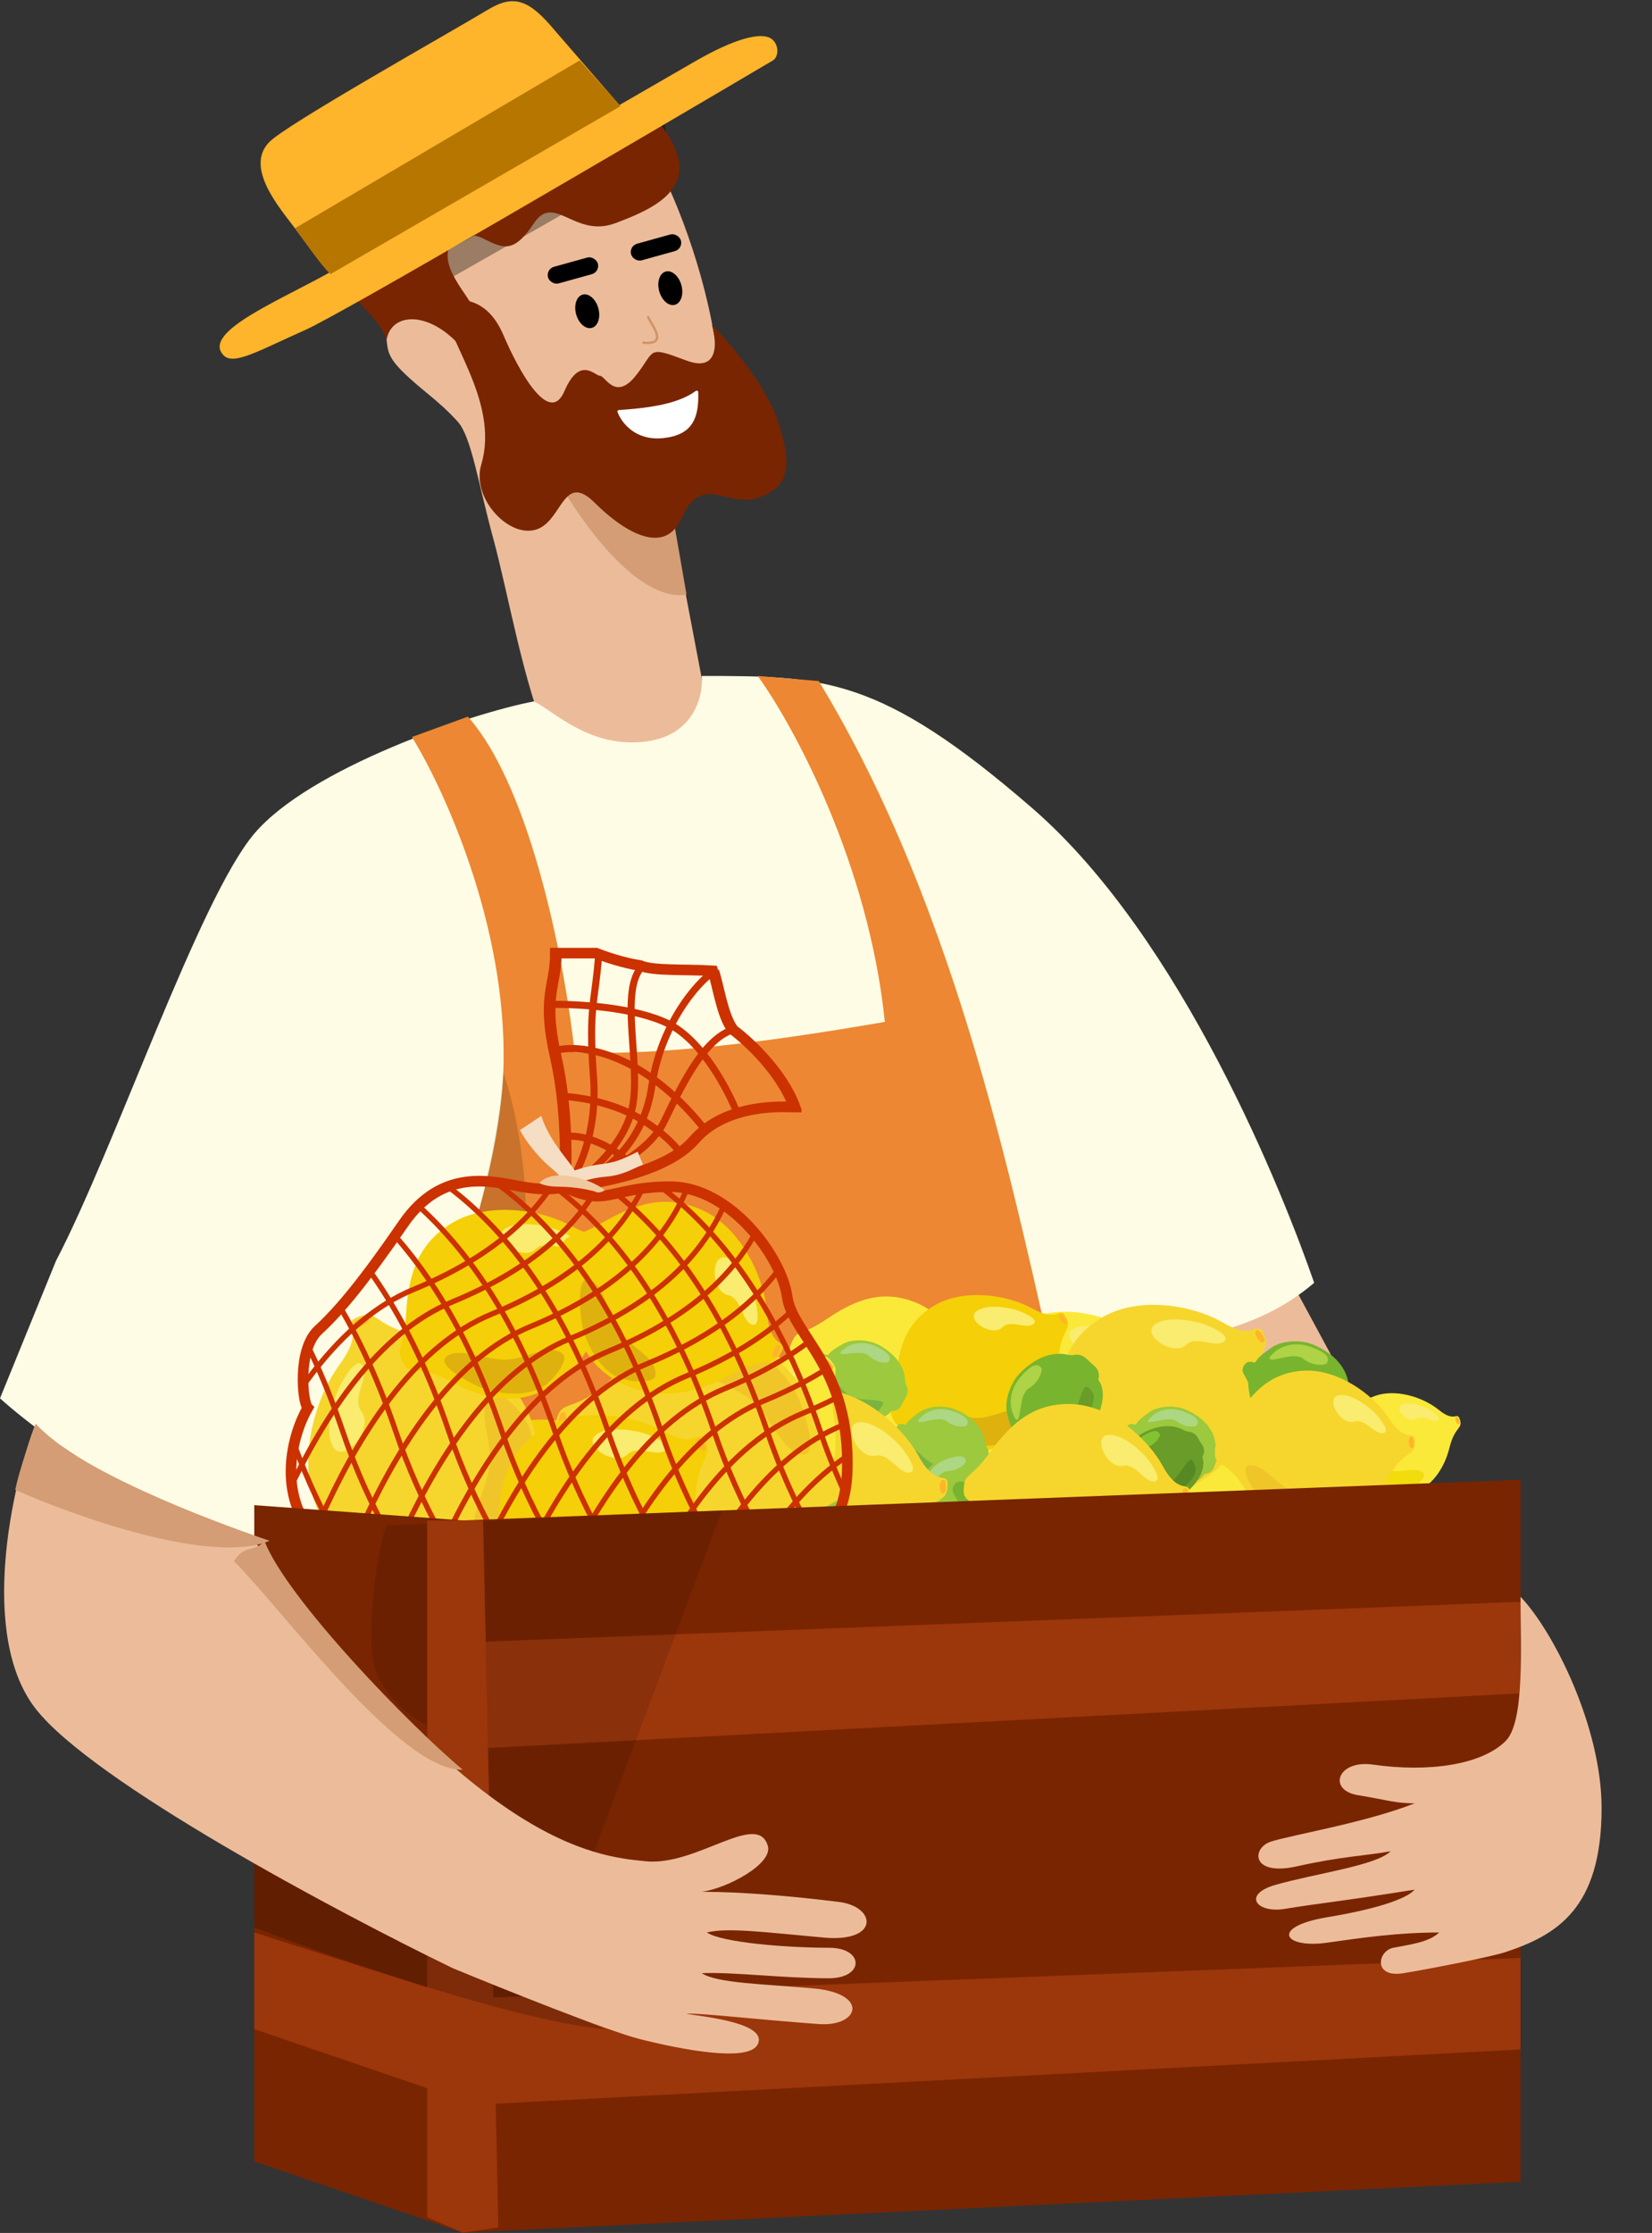 <svg width="467" height="631" viewBox="0 0 467 631" fill="none" xmlns="http://www.w3.org/2000/svg">
<rect x="0" y="0" width="467" height="631" fill="#333333" stroke="none"/>
<path d="M189.758 146.454C219.946 126.328 192.713 53.692 181.366 39.061C156.694 54.449 125.068 71.699 100.63 84.639C115.005 96.138 104.942 96.138 113.568 104.763C119.14 110.336 123.629 112.808 129.381 119.139C133.248 123.394 135.131 136.389 139.443 152.204C143.755 168.018 148.069 193.892 155.257 209.705C176.82 231.268 199.823 219.766 201.261 206.829L189.758 146.454Z" fill="#ECBC9A"/>
<path d="M106.605 90.388L99.256 81.762L96.316 78.887L184.501 27.135L187.441 32.886C188.911 38.636 188.911 42.948 184.501 45.824C180.974 48.123 131.1 76.491 106.605 90.388Z" fill="black" fill-opacity="0.34"/>
<path d="M395.328 418.15L366.577 364.96C359.677 373.011 313.388 375.023 291.824 376.461L310.512 423.9L395.328 418.15Z" fill="#ECBC9A"/>
<path d="M395.328 418.15L322.013 400.9C303.325 390.838 303.325 380.774 291.824 376.461L310.512 423.9L395.328 418.15Z" fill="#D49D75"/>
<path d="M71.878 235.581C87.548 217.061 133.213 201.558 150.943 198.203C156.693 201.078 166.181 210.854 181.132 209.704C196.082 208.554 198.862 196.767 198.383 191.017C232.884 191.017 248.697 191.017 291.824 228.391C334.231 265.143 362.875 337.582 371.5 362.5C347.349 383.201 312.428 379.814 291.824 379.334L301.886 398.023L291.824 402.335L178.257 423.899C163.881 430.128 125.93 441.724 89.128 438.274C52.327 434.824 14.376 408.085 0 395.147L15.813 356.333C32.585 324.228 56.207 254.101 71.878 235.581Z" fill="#FFFCE5"/>
<path d="M142.318 301.708C143.468 261.457 125.068 222.164 116.442 208.267L132.255 202.517C150.656 223.218 160.048 274.874 162.444 297.396C192.345 298.546 230.488 292.125 250.135 288.77C245.535 243.919 224.259 204.913 214.196 191.017L231.447 192.454C271.698 258.582 287.511 341.96 299.012 390.837L313.387 426.775L244.385 418.15L94.879 431.088L103.504 419.588C115.963 397.066 141.168 341.96 142.318 301.708Z" fill="#ED8733"/>
<path d="M132.255 100.45C123.055 87.799 110.692 87.512 109.255 96.137C107.817 90.388 98.233 82.72 93.441 77.45L178.257 30.01C178.257 30.01 186.882 31.448 191.195 42.948C195.508 54.449 183.145 59.623 173.944 63.073C162.444 67.386 156.694 54.448 150.944 63.073C145.193 71.698 142.318 70.262 136.568 67.387C130.818 64.512 123.397 68.358 127.943 77.45C132.255 86.075 138.006 87.512 132.255 100.45Z" fill="#792501"/>
<path d="M86.251 93.262C96.601 88.662 178.733 40.552 218.506 17.072C219.946 16.221 220.376 13.193 218.506 11.321C215.633 8.446 207.008 11.322 196.945 17.072L94.876 76.011C80.98 84.157 56.477 93.68 63.25 100.45C66.127 103.325 73.313 99.012 86.251 93.262Z" fill="#FEB42B"/>
<path d="M156.694 8.446L175.382 30.009L93.44 77.45C90.566 74.575 87.698 70.262 83.381 64.512C79.064 58.762 69 47.261 76.191 40.074C81.275 34.992 125.863 9.977 138.006 2.696C145.196 -1.616 149.509 -0.18 156.694 8.446Z" fill="#FEB42B"/>
<path d="M163.882 17.072L175.386 30.011L93.444 77.452C90.569 74.576 87.701 70.264 83.385 64.514L163.882 17.072Z" fill="#B67600"/>
<path d="M336.467 431.512C328.501 425.758 328.117 416.348 328.921 412.363L335.722 399.214L332.138 396.417C332.138 396.417 322.165 399.592 320.157 409.556C318.148 419.521 322.914 431.888 326.891 437.875L336.467 431.512Z" fill="black" fill-opacity="0.2"/>
<path d="M142.318 380.773C153.818 352.022 147.11 317.042 142.318 303.146C138.868 347.997 115.004 402.337 103.504 423.9C111.65 421.504 130.817 409.525 142.318 380.773Z" fill="black" fill-opacity="0.16"/>
<path d="M241.446 412.252C250.528 415.871 260.093 413.641 268.401 408.05C276.709 402.459 278.44 405.938 280.284 401.905C282.129 397.871 277.631 401.729 276.19 392.263C274.75 382.797 267.891 371.67 258.804 368.052C249.717 364.434 242.296 366.967 233.983 372.56C225.67 378.152 225.606 375.373 223.762 379.407C221.918 383.441 225.806 382.195 227.252 391.66C228.698 401.125 232.359 408.633 241.446 412.252Z" fill="#FBE93A"/>
<path d="M272.706 395.316C275.03 395.823 273.399 390.232 272.924 388.766C272.449 387.301 269.259 380.235 265.153 379.226C261.046 378.217 261.831 387.861 266.158 388.439C269.657 388.906 269.983 394.722 272.706 395.316Z" fill="#F9EC6F"/>
<path d="M233.614 386.389C230.122 385.642 232.257 396.398 232.965 398.585C233.674 400.772 237.254 408.824 243.425 410.314C246.322 411.013 251.676 410.966 251.775 408.867C251.975 404.663 246.085 402.971 242.49 399.098C238.882 395.21 237.707 387.264 233.614 386.389Z" fill="#F1DC0D"/>
<path d="M278.435 401.39C278.984 399.598 279.833 399.726 280.121 400.117C280.409 400.508 279.564 402.88 279.126 403.022C278.687 403.164 277.886 403.182 278.435 401.39Z" fill="#FEB42B"/>
<path d="M260.747 450.846C269.829 454.466 279.394 452.236 287.702 446.645C296.01 441.054 297.741 444.533 299.585 440.499C301.429 436.466 296.932 440.324 295.491 430.858C294.051 421.392 287.192 410.265 278.105 406.647C269.018 403.028 261.597 405.562 253.283 411.154C244.97 416.746 244.907 413.968 243.063 418.002C241.219 422.036 245.107 420.79 246.553 430.255C247.999 439.719 251.66 447.228 260.747 450.846Z" fill="#FBE93A"/>
<path d="M292.007 433.911C294.331 434.417 292.699 428.827 292.224 427.361C291.749 425.895 288.56 418.83 284.453 417.821C280.347 416.812 281.132 426.455 285.459 427.033C288.957 427.501 289.284 433.317 292.007 433.911Z" fill="#F9EC6F"/>
<path d="M252.915 424.984C249.422 424.236 251.557 434.993 252.266 437.18C252.975 439.367 256.554 447.418 262.726 448.909C265.623 449.608 270.976 449.56 271.076 447.462C271.276 443.258 265.386 441.566 261.791 437.693C258.183 433.805 257.008 425.859 252.915 424.984Z" fill="#F1DC0D"/>
<path d="M297.736 439.984C298.285 438.193 299.134 438.321 299.422 438.712C299.71 439.103 298.865 441.475 298.426 441.617C297.988 441.759 297.187 441.776 297.736 439.984Z" fill="#FEB42B"/>
<path d="M332.423 439.819C341.505 443.439 351.07 441.208 359.378 435.617C367.686 430.026 369.416 433.506 371.261 429.472C373.105 425.438 368.608 429.296 367.167 419.83C365.726 410.364 358.868 399.238 349.78 395.619C340.693 392.001 333.272 394.535 324.959 400.127C316.646 405.719 316.583 402.941 314.739 406.975C312.894 411.008 316.783 409.763 318.229 419.227C319.674 428.692 323.336 436.201 332.423 439.819Z" fill="#FBE93A"/>
<path d="M363.683 422.883C366.007 423.39 364.375 417.8 363.9 416.334C363.425 414.868 360.236 407.803 356.129 406.794C352.023 405.785 352.808 415.428 357.135 416.006C360.633 416.474 360.96 422.29 363.683 422.883Z" fill="#F9EC6F"/>
<path d="M324.591 413.956C321.098 413.209 323.233 423.966 323.942 426.152C324.65 428.339 328.23 436.391 334.402 437.881C337.299 438.581 342.652 438.533 342.752 436.435C342.952 432.231 337.062 430.539 333.467 426.665C329.859 422.778 328.684 414.832 324.591 413.956Z" fill="#F1DC0D"/>
<path d="M369.412 428.957C369.961 427.165 370.81 427.294 371.098 427.684C371.386 428.075 370.54 430.447 370.102 430.589C369.664 430.731 368.863 430.749 369.412 428.957Z" fill="#FEB42B"/>
<path d="M200.097 448.09C209.179 451.709 218.744 449.479 227.052 443.888C235.36 438.297 237.09 441.776 238.935 437.742C240.779 433.709 236.281 437.567 234.841 428.101C233.4 418.635 226.541 407.508 217.454 403.89C208.367 400.271 200.946 402.805 192.633 408.397C184.32 413.99 184.257 411.211 182.413 415.245C180.568 419.279 184.457 418.033 185.902 427.498C187.348 436.963 191.01 444.471 200.097 448.09Z" fill="#FBE93A"/>
<path d="M231.357 431.154C233.68 431.66 232.049 426.07 231.574 424.604C231.099 423.138 227.91 416.073 223.803 415.064C219.697 414.055 220.482 423.699 224.809 424.277C228.307 424.744 228.634 430.56 231.357 431.154Z" fill="#F9EC6F"/>
<path d="M192.265 422.227C188.772 421.48 190.907 432.236 191.616 434.423C192.324 436.61 195.904 444.662 202.076 446.152C204.972 446.851 210.326 446.803 210.426 444.705C210.626 440.501 204.736 438.809 201.141 434.936C197.533 431.048 196.358 423.102 192.265 422.227Z" fill="#F1DC0D"/>
<path d="M237.086 437.228C237.635 435.436 238.483 435.564 238.771 435.955C239.059 436.346 238.214 438.718 237.776 438.86C237.338 439.002 236.537 439.02 237.086 437.228Z" fill="#FEB42B"/>
<path d="M399.032 422.246C404.755 420.128 408.257 415.095 409.771 409.03C411.285 402.965 413.542 403.855 412.71 401.214C411.879 398.573 411.407 402.242 406.782 398.456C402.157 394.67 394.326 392.379 388.601 394.501C382.876 396.622 380.495 400.899 378.979 406.967C377.463 413.034 376.273 411.773 377.104 414.414C377.935 417.054 379.217 414.851 383.844 418.635C388.471 422.418 393.307 424.368 399.032 422.246Z" fill="#FBE93A"/>
<path d="M406.443 401.327C407.732 400.591 404.639 398.681 403.806 398.2C402.973 397.72 398.541 395.778 396.215 397.027C393.89 398.276 398.285 402.418 400.533 400.877C402.35 399.631 404.933 402.191 406.443 401.327Z" fill="#F9EC6F"/>
<path d="M384.587 413.531C382.656 414.645 388.142 418.739 389.385 419.456C390.627 420.173 395.653 422.41 399.137 420.52C400.772 419.634 403.234 417.373 402.403 416.359C400.738 414.327 397.3 416.005 394.015 415.712C390.717 415.418 386.851 412.226 384.587 413.531Z" fill="#F1DC0D"/>
<path d="M411.636 401.751C411.141 400.691 411.588 400.395 411.885 400.456C412.182 400.517 412.782 401.97 412.638 402.219C412.494 402.468 412.13 402.811 411.636 401.751Z" fill="#FEB42B"/>
<path d="M311.475 415.509C320.283 411.266 325.107 402.711 326.607 392.809C328.106 382.908 331.839 383.986 330.115 379.9C328.39 375.814 328.191 381.736 320.243 376.396C312.295 371.056 299.46 368.585 290.65 372.833C281.839 377.081 278.688 384.261 277.186 394.167C275.685 404.073 273.595 402.241 275.32 406.327C277.044 410.413 278.756 406.706 286.706 412.041C294.657 417.377 302.664 419.757 311.475 415.509Z" fill="#FBE93A"/>
<path d="M320.137 381.029C322.082 379.659 316.86 377.081 315.459 376.44C314.058 375.798 306.696 373.37 303.176 375.713C299.656 378.056 307.291 383.999 310.643 381.202C313.353 378.941 317.858 382.633 320.137 381.029Z" fill="#F9EC6F"/>
<path d="M287.126 403.79C284.214 405.858 293.582 411.559 295.672 412.516C297.762 413.472 306.115 416.28 311.386 412.741C313.86 411.08 317.445 407.103 315.967 405.611C313.005 402.621 307.776 405.816 302.491 405.845C297.187 405.874 290.539 401.367 287.126 403.79Z" fill="#F1DC0D"/>
<path d="M328.482 380.916C327.533 379.3 328.202 378.762 328.684 378.814C329.167 378.866 330.343 381.093 330.152 381.511C329.96 381.93 329.431 382.532 328.482 380.916Z" fill="#FEB42B"/>
<path d="M286.993 406.896C294.831 402.223 298.61 393.87 299.185 384.541C299.761 375.212 303.32 375.905 301.379 372.249C299.438 368.592 299.743 374.115 291.912 369.807C284.082 365.5 271.944 364.264 264.104 368.941C256.264 373.619 253.928 380.555 253.351 389.889C252.774 399.222 250.68 397.692 252.621 401.348C254.562 405.005 255.847 401.417 263.679 405.72C271.512 410.023 279.154 411.573 286.993 406.896Z" fill="#F5CF07"/>
<path d="M292.195 374.123C293.889 372.689 288.821 370.724 287.466 370.243C286.11 369.763 279.065 368.114 275.986 370.584C272.907 373.053 280.497 377.947 283.382 375.069C285.714 372.743 290.209 375.803 292.195 374.123Z" fill="#F9EC6F"/>
<path d="M262.678 400.025C260.141 402.188 269.322 406.714 271.344 407.431C273.367 408.147 281.364 410.067 285.972 406.341C288.135 404.592 291.14 400.599 289.642 399.334C286.641 396.799 282.043 400.202 277.133 400.666C272.204 401.131 265.65 397.49 262.678 400.025Z" fill="#DFB10F"/>
<path d="M299.948 373.329C298.933 371.904 299.51 371.349 299.963 371.357C300.416 371.366 301.693 373.339 301.55 373.744C301.406 374.149 300.964 374.753 299.948 373.329Z" fill="#FEB42B"/>
<path d="M163.322 439.754C170.714 435.346 174.278 427.469 174.82 418.67C175.363 409.871 178.72 410.525 176.89 407.076C175.059 403.628 175.346 408.836 167.961 404.774C160.575 400.711 149.128 399.545 141.734 403.957C134.34 408.368 132.136 414.91 131.592 423.713C131.047 432.516 129.072 431.073 130.903 434.521C132.734 437.97 133.946 434.586 141.333 438.644C148.72 442.703 155.927 444.165 163.322 439.754Z" fill="#F5CF07"/>
<path d="M168.231 408.845C169.83 407.492 165.05 405.639 163.772 405.186C162.493 404.732 155.849 403.177 152.945 405.506C150.041 407.835 157.199 412.451 159.92 409.737C162.12 407.543 166.358 410.429 168.231 408.845Z" fill="#F9EC6F"/>
<path d="M140.388 433.274C137.995 435.314 146.655 439.582 148.562 440.258C150.469 440.934 158.012 442.745 162.358 439.23C164.398 437.581 167.232 433.815 165.819 432.622C162.989 430.231 158.652 433.44 154.021 433.878C149.372 434.317 143.191 430.883 140.388 433.274Z" fill="#DFB10F"/>
<path d="M175.54 408.096C174.582 406.752 175.126 406.228 175.554 406.236C175.981 406.244 177.186 408.105 177.05 408.487C176.915 408.869 176.498 409.439 175.54 408.096Z" fill="#FEB42B"/>
<path d="M338.922 418.868C348.586 413.367 353.395 403.284 354.325 391.931C355.255 380.579 359.575 381.512 357.3 377.009C355.025 372.506 355.261 379.242 345.826 373.802C336.391 368.361 321.634 366.557 311.967 372.063C302.3 377.57 299.283 385.963 298.35 397.321C297.418 408.679 294.904 406.762 297.179 411.265C299.454 415.768 301.108 411.428 310.545 416.863C319.983 422.298 329.255 424.375 338.922 418.868Z" fill="#F6D62D"/>
<path d="M346.064 379.066C348.164 377.361 342.038 374.842 340.398 374.223C338.758 373.604 330.215 371.423 326.403 374.356C322.591 377.289 331.718 383.437 335.304 380.002C338.203 377.225 343.603 381.065 346.064 379.066Z" fill="#F9EC6F"/>
<path d="M309.463 409.899C306.319 412.472 317.394 418.212 319.84 419.135C322.286 420.057 331.983 422.593 337.689 418.166C340.367 416.089 344.126 411.297 342.332 409.719C338.738 406.557 333.053 410.59 327.058 411.034C321.042 411.48 313.147 406.883 309.463 409.899Z" fill="#F0C52A"/>
<path d="M355.532 378.289C354.329 376.529 355.046 375.866 355.597 375.887C356.149 375.909 357.657 378.344 357.472 378.834C357.287 379.325 356.734 380.049 355.532 378.289Z" fill="#FEB42B"/>
<path d="M193.599 439.101C199.864 433.182 201.629 424.705 200.24 415.987C198.852 407.269 202.276 407.176 199.735 404.204C197.193 401.233 198.61 406.261 190.506 403.901C182.401 401.541 170.959 402.897 164.694 408.822C158.429 414.746 157.701 421.62 159.089 430.343C160.477 439.066 158.231 438.086 160.773 441.057C163.314 444.028 163.761 440.457 171.866 442.812C179.971 445.168 187.334 445.026 193.599 439.101Z" fill="#FBE93A"/>
<path d="M191.659 407.821C192.927 406.15 187.851 405.381 186.502 405.217C185.154 405.053 178.321 404.982 175.99 407.891C173.66 410.801 181.663 413.751 183.73 410.505C185.402 407.881 190.174 409.778 191.659 407.821Z" fill="#F9EC6F"/>
<path d="M170.017 435.77C168.123 438.285 177.517 440.569 179.529 440.814C181.54 441.059 189.307 441.183 192.789 436.801C194.423 434.744 196.371 430.445 194.73 429.587C191.443 427.867 187.904 431.949 183.473 433.387C179.025 434.83 172.235 432.821 170.017 435.77Z" fill="#F1DC0D"/>
<path d="M198.642 405.494C197.413 404.39 197.831 403.759 198.25 403.674C198.669 403.589 200.253 405.145 200.204 405.548C200.155 405.951 199.872 406.598 198.642 405.494Z" fill="#FEB42B"/>
<path d="M253.272 405.189C252.822 404.341 253.219 403.287 253.925 402.703C254.448 402.27 255.276 402.387 255.705 402.522C255.773 402.661 256.028 402.746 256.504 401.97C256.981 401.193 258.735 399.884 259.552 399.326C262.115 397.26 266.04 397.343 267.682 397.644C268.557 397.697 271.028 398.331 273.913 400.439C277.52 403.073 278.362 406.284 278.462 407.371C278.542 408.24 279.046 409.18 279.288 409.541C279.943 411.481 278.915 412.4 278.249 414.471C277.716 416.128 276.168 416.55 275.46 416.553C273.636 419.553 268.834 419.726 266.661 419.437C265.041 419.258 261.074 418.369 258.155 416.243C254.508 413.585 254.456 407.884 254.429 407.543C254.402 407.203 253.722 406.036 253.272 405.189Z" fill="#9CC93D"/>
<path d="M264.545 413.813C261.536 413.225 259.734 409.649 258.493 409.965C257.252 410.281 257.881 412.378 258.72 413.427C260.7 415.903 263.916 417.379 265.221 417.621C271.274 418.745 271.939 417.013 272.847 415.067C273.755 413.121 268.307 414.548 264.545 413.813Z" fill="#7AB341"/>
<path d="M260.911 401.793C258.732 402.173 259.628 401.087 260.349 400.496C261.444 399.256 264.785 397.184 269.386 398.81C273.986 400.435 273.969 401.793 273.234 402.874C271.72 403.522 269.213 402.9 267.829 401.793C266.1 400.409 263.635 401.317 260.911 401.793Z" fill="#ADD783"/>
<path d="M318.272 405.189C317.822 404.341 318.219 403.287 318.925 402.703C319.448 402.27 320.276 402.387 320.705 402.522C320.773 402.661 321.028 402.746 321.504 401.97C321.981 401.193 323.735 399.884 324.552 399.326C327.115 397.26 331.04 397.343 332.682 397.644C333.557 397.697 336.028 398.331 338.913 400.439C342.52 403.073 343.362 406.284 343.462 407.371C343.542 408.24 344.046 409.18 344.288 409.541C344.943 411.481 343.915 412.4 343.249 414.471C342.716 416.128 341.168 416.55 340.46 416.553C338.636 419.553 333.834 419.726 331.661 419.437C330.041 419.258 326.074 418.369 323.155 416.243C319.508 413.585 319.456 407.884 319.429 407.543C319.402 407.203 318.722 406.036 318.272 405.189Z" fill="#9CC93D"/>
<path d="M329.545 413.813C326.536 413.225 324.734 409.649 323.493 409.965C322.252 410.281 322.881 412.378 323.72 413.427C325.7 415.903 328.916 417.379 330.221 417.621C336.274 418.745 336.939 417.013 337.847 415.067C338.755 413.121 333.307 414.548 329.545 413.813Z" fill="#7AB341"/>
<path d="M325.911 401.793C323.732 402.173 324.628 401.087 325.349 400.496C326.444 399.256 329.785 397.184 334.386 398.81C338.986 400.435 338.969 401.793 338.234 402.874C336.72 403.522 334.213 402.9 332.829 401.793C331.1 400.409 328.635 401.317 325.911 401.793Z" fill="#ADD783"/>
<path d="M318.161 422.343C317.242 422.201 316.654 421.281 316.61 420.395C316.577 419.738 317.148 419.163 317.501 418.908C317.649 418.936 317.863 418.787 317.537 417.967C317.21 417.147 317.211 415.026 317.252 414.068C317.134 410.88 319.474 407.882 320.659 406.781C321.208 406.133 323.133 404.582 326.442 403.564C330.578 402.292 333.56 403.5 334.461 404.053C335.182 404.495 336.204 404.648 336.625 404.67C338.511 405.286 338.628 406.617 339.85 408.335C340.827 409.709 340.257 411.156 339.849 411.707C341.12 414.863 338.47 418.691 336.986 420.211C335.908 421.364 332.917 423.929 329.574 424.961C325.396 426.252 320.94 422.987 320.66 422.81C320.38 422.634 319.08 422.485 318.161 422.343Z" fill="#699C29"/>
<path d="M331.393 418.593C329.192 420.588 325.371 419.914 324.896 421.06C324.422 422.207 326.415 422.935 327.715 422.891C330.786 422.79 333.796 421.149 334.741 420.276C339.124 416.229 338.164 414.708 337.18 412.875C336.196 411.042 334.145 416.099 331.393 418.593Z" fill="#568924"/>
<path d="M319.958 414.442C318.99 416.355 318.666 415.029 318.625 414.127C318.298 412.558 318.626 408.762 322.556 406.134C326.485 403.505 327.529 404.306 327.942 405.503C327.568 407.054 325.631 408.64 323.969 409.072C321.892 409.612 321.168 412.052 319.958 414.442Z" fill="#83C331"/>
<path d="M176.494 386.099C175.965 385.102 176.433 383.862 177.262 383.176C177.877 382.667 178.852 382.804 179.356 382.962C179.436 383.127 179.736 383.227 180.296 382.313C180.857 381.4 182.919 379.86 183.881 379.204C186.896 376.774 191.512 376.872 193.443 377.225C194.472 377.288 197.378 378.034 200.771 380.512C205.013 383.611 206.004 387.387 206.121 388.666C206.215 389.688 206.808 390.793 207.092 391.218C207.863 393.499 206.654 394.581 205.871 397.017C205.244 398.965 203.423 399.461 202.59 399.465C200.445 402.993 194.797 403.196 192.241 402.857C190.337 402.646 185.67 401.601 182.238 399.1C177.948 395.974 177.887 389.269 177.855 388.868C177.823 388.468 177.024 387.096 176.494 386.099Z" fill="#79B42E"/>
<path d="M189.753 396.241C186.213 395.55 183.395 392.58 183.148 392.334C182.901 392.087 181.467 391.098 181.914 394.8C182.361 398.502 188.328 399.98 190.795 400.227C198 400.947 198.448 400.004 199.516 397.716C200.584 395.428 194.177 397.106 189.753 396.241Z" fill="#699C29"/>
<path d="M185.481 382.105C182.918 382.552 183.972 381.274 184.82 380.579C186.108 379.122 190.037 376.684 195.448 378.596C200.858 380.508 200.838 382.105 199.974 383.376C198.194 384.139 195.244 383.407 193.617 382.105C191.583 380.478 188.684 381.545 185.481 382.105Z" fill="#AFD346"/>
<path d="M236.436 422.936C235.906 421.939 236.374 420.7 237.204 420.013C237.819 419.504 238.793 419.641 239.297 419.8C239.377 419.964 239.678 420.064 240.238 419.151C240.798 418.238 242.861 416.698 243.822 416.042C246.837 413.611 251.453 413.71 253.384 414.063C254.413 414.125 257.319 414.871 260.712 417.35C264.954 420.448 265.945 424.225 266.062 425.503C266.156 426.526 266.749 427.631 267.034 428.055C267.805 430.337 266.595 431.418 265.812 433.854C265.185 435.803 263.364 436.298 262.532 436.303C260.386 439.831 254.738 440.034 252.183 439.694C250.278 439.484 245.612 438.438 242.179 435.937C237.889 432.812 237.829 426.107 237.797 425.706C237.765 425.305 236.965 423.934 236.436 422.936Z" fill="#79B42E"/>
<path d="M249.694 433.079C246.155 432.387 243.336 429.418 243.09 429.171C242.843 428.924 241.408 427.936 241.855 431.638C242.303 435.34 248.269 436.818 250.736 437.064C257.941 437.785 258.39 436.842 259.458 434.553C260.526 432.265 254.118 433.943 249.694 433.079Z" fill="#699C29"/>
<path d="M245.422 418.942C242.859 419.39 243.914 418.112 244.761 417.417C246.049 415.959 249.979 413.521 255.389 415.433C260.8 417.345 260.78 418.942 259.915 420.214C258.135 420.976 255.186 420.244 253.559 418.942C251.525 417.315 248.626 418.383 245.422 418.942Z" fill="#AFD346"/>
<path d="M149.161 427.343C148.242 427.201 147.654 426.281 147.61 425.395C147.577 424.738 148.148 424.163 148.501 423.908C148.649 423.936 148.863 423.787 148.537 422.967C148.21 422.147 148.211 420.026 148.252 419.068C148.134 415.88 150.474 412.882 151.659 411.781C152.208 411.133 154.133 409.582 157.442 408.564C161.578 407.292 164.56 408.5 165.461 409.053C166.182 409.495 167.204 409.648 167.625 409.67C169.511 410.286 169.628 411.617 170.85 413.335C171.827 414.709 171.257 416.156 170.849 416.707C172.12 419.863 169.47 423.691 167.986 425.211C166.908 426.364 163.917 428.929 160.574 429.961C156.396 431.252 151.94 427.987 151.66 427.81C151.38 427.634 150.08 427.485 149.161 427.343Z" fill="#699C29"/>
<path d="M162.393 423.593C160.192 425.588 156.371 424.914 155.896 426.06C155.422 427.207 157.415 427.935 158.715 427.891C161.786 427.79 164.796 426.149 165.741 425.276C170.124 421.229 169.164 419.708 168.18 417.875C167.196 416.042 165.145 421.099 162.393 423.593Z" fill="#568924"/>
<path d="M150.958 419.442C149.99 421.355 149.666 420.029 149.625 419.127C149.298 417.558 149.626 413.762 153.556 411.134C157.485 408.505 158.529 409.306 158.942 410.503C158.568 412.054 156.631 413.64 154.969 414.072C152.892 414.612 152.168 417.052 150.958 419.442Z" fill="#83C331"/>
<path d="M206.72 429.971C205.8 429.829 205.213 428.909 205.169 428.023C205.136 427.367 205.707 426.791 206.06 426.536C206.208 426.564 206.422 426.416 206.095 425.596C205.769 424.775 205.769 422.655 205.81 421.697C205.692 418.509 208.033 415.51 209.218 414.41C209.767 413.761 211.691 412.211 215.001 411.193C219.137 409.921 222.118 411.128 223.02 411.681C223.741 412.123 224.763 412.277 225.183 412.298C227.069 412.914 227.187 414.245 228.409 415.963C229.386 417.338 228.815 418.784 228.408 419.336C229.679 422.491 227.028 426.319 225.544 427.839C224.467 428.992 221.476 431.557 218.133 432.59C213.955 433.881 209.499 430.615 209.219 430.439C208.938 430.262 207.639 430.114 206.72 429.971Z" fill="#699C29"/>
<path d="M219.952 426.221C217.75 428.217 213.929 427.542 213.455 428.689C212.98 429.835 214.973 430.563 216.274 430.52C219.344 430.418 222.355 428.777 223.3 427.905C227.682 423.857 226.722 422.337 225.738 420.504C224.754 418.671 222.703 423.727 219.952 426.221Z" fill="#568924"/>
<path d="M208.517 422.071C207.549 423.983 207.225 422.657 207.184 421.755C206.857 420.186 207.185 416.391 211.114 413.762C215.044 411.133 216.088 411.934 216.501 413.131C216.127 414.682 214.189 416.268 212.528 416.7C210.451 417.241 209.727 419.68 208.517 422.071Z" fill="#83C331"/>
<path d="M230.996 385.26C230.632 384.372 231.131 383.363 231.89 382.851C232.453 382.471 233.266 382.669 233.679 382.845C233.733 382.991 233.979 383.1 234.529 382.374C235.079 381.648 236.953 380.517 237.821 380.042C240.575 378.237 244.472 378.705 246.077 379.165C246.942 379.304 249.339 380.177 252.004 382.557C255.335 385.533 255.859 388.811 255.851 389.902C255.845 390.775 256.255 391.759 256.46 392.143C256.923 394.137 255.809 394.951 254.943 396.947C254.25 398.544 252.668 398.812 251.964 398.746C249.854 401.552 245.058 401.253 242.924 400.753C241.33 400.416 237.468 399.142 234.773 396.74C231.403 393.738 231.911 388.059 231.917 387.717C231.923 387.375 231.361 386.148 230.996 385.26Z" fill="#9CC93D"/>
<path d="M241.364 394.948C238.427 394.067 236.984 390.332 235.718 390.525C234.452 390.717 234.872 392.866 235.604 393.992C237.333 396.65 240.388 398.434 241.663 398.803C247.577 400.516 248.408 398.857 249.503 397.009C250.597 395.162 245.035 396.048 241.364 394.948Z" fill="#7AB341"/>
<path d="M238.934 382.63C236.728 382.795 237.727 381.802 238.502 381.284C239.714 380.158 243.242 378.423 247.66 380.492C252.079 382.561 251.929 383.911 251.091 384.914C249.522 385.411 247.087 384.546 245.819 383.309C244.233 381.762 241.692 382.424 238.934 382.63Z" fill="#ADD783"/>
<path d="M165.272 419.189C164.822 418.341 165.219 417.287 165.925 416.703C166.448 416.27 167.276 416.387 167.705 416.522C167.773 416.661 168.028 416.746 168.504 415.97C168.981 415.193 170.735 413.884 171.552 413.326C174.115 411.26 178.04 411.343 179.682 411.644C180.557 411.697 183.028 412.331 185.913 414.439C189.52 417.073 190.362 420.284 190.462 421.371C190.542 422.24 191.046 423.18 191.288 423.541C191.943 425.481 190.915 426.4 190.249 428.471C189.716 430.128 188.168 430.55 187.46 430.553C185.636 433.553 180.834 433.726 178.661 433.437C177.041 433.258 173.074 432.369 170.155 430.243C166.508 427.585 166.456 421.884 166.429 421.543C166.402 421.203 165.722 420.036 165.272 419.189Z" fill="#9CC93D"/>
<path d="M176.541 427.813C173.532 427.225 171.73 423.649 170.489 423.965C169.248 424.281 169.877 426.378 170.716 427.427C172.696 429.903 175.912 431.379 177.217 431.621C183.27 432.745 183.935 431.013 184.843 429.067C185.751 427.121 180.303 428.548 176.541 427.813Z" fill="#7AB341"/>
<path d="M172.907 415.793C170.728 416.173 171.624 415.087 172.345 414.496C173.44 413.256 176.781 411.184 181.382 412.81C185.982 414.435 185.965 415.793 185.23 416.874C183.716 417.522 181.209 416.9 179.825 415.793C178.096 414.409 175.631 415.317 172.907 415.793Z" fill="#ADD783"/>
<path d="M259.135 427.561C258.248 427.194 257.883 426.129 258.055 425.229C258.182 424.563 258.895 424.125 259.312 423.955C259.453 424.02 259.704 423.923 259.577 423.021C259.45 422.119 259.968 419.992 260.243 419.042C260.902 415.816 263.981 413.381 265.438 412.566C266.147 412.05 268.455 410.965 272.022 410.752C276.48 410.486 279.175 412.425 279.944 413.199C280.56 413.818 281.546 414.222 281.963 414.346C283.704 415.424 283.497 416.787 284.303 418.808C284.947 420.425 284.022 421.736 283.479 422.19C283.983 425.664 280.391 428.856 278.532 430.018C277.17 430.911 273.545 432.753 269.941 432.972C265.436 433.247 261.765 428.885 261.527 428.64C261.289 428.394 260.022 427.928 259.135 427.561Z" fill="#9CC93D"/>
<path d="M273.322 427.031C270.627 428.494 266.96 426.885 266.205 427.919C265.449 428.953 267.27 430.169 268.584 430.443C271.688 431.091 275.108 430.18 276.268 429.536C281.651 426.547 281.059 424.788 280.52 422.71C279.981 420.632 276.69 425.201 273.322 427.031Z" fill="#7AB341"/>
<path d="M262.87 420.076C261.432 421.758 261.431 420.349 261.61 419.434C261.665 417.781 262.921 414.056 267.502 412.379C272.084 410.702 272.936 411.759 273.058 413.061C272.304 414.525 269.974 415.642 268.203 415.67C265.988 415.705 264.667 417.975 262.87 420.076Z" fill="#ADD783"/>
<path d="M269.518 421.925C268.989 420.927 269.456 419.688 270.286 419.001C270.901 418.492 271.875 418.63 272.379 418.788C272.459 418.952 272.76 419.052 273.32 418.139C273.88 417.226 275.943 415.686 276.904 415.03C279.919 412.599 284.535 412.698 286.466 413.051C287.495 413.114 290.401 413.859 293.795 416.338C298.036 419.437 299.027 423.213 299.144 424.491C299.238 425.514 299.831 426.619 300.116 427.044C300.887 429.325 299.677 430.406 298.894 432.842C298.267 434.791 296.446 435.287 295.614 435.291C293.468 438.819 287.82 439.022 285.265 438.683C283.36 438.472 278.694 437.426 275.262 434.926C270.971 431.8 270.911 425.095 270.879 424.694C270.847 424.293 270.047 422.922 269.518 421.925Z" fill="#79B42E"/>
<path d="M282.776 432.067C279.237 431.375 276.418 428.406 276.172 428.159C275.925 427.913 274.49 426.924 274.937 430.626C275.385 434.328 281.351 435.806 283.818 436.052C291.023 436.773 291.472 435.83 292.54 433.542C293.608 431.253 287.2 432.932 282.776 432.067Z" fill="#699C29"/>
<path d="M278.504 417.931C275.941 418.378 276.996 417.1 277.843 416.405C279.131 414.947 283.061 412.51 288.471 414.422C293.882 416.334 293.862 417.931 292.997 419.202C291.217 419.965 288.268 419.232 286.641 417.931C284.607 416.303 281.708 417.371 278.504 417.931Z" fill="#AFD346"/>
<path d="M351.494 388.099C350.965 387.102 351.433 385.862 352.262 385.176C352.877 384.667 353.852 384.804 354.356 384.962C354.436 385.127 354.736 385.227 355.296 384.313C355.857 383.4 357.919 381.86 358.881 381.204C361.896 378.774 366.512 378.872 368.443 379.225C369.472 379.288 372.378 380.034 375.771 382.512C380.013 385.611 381.004 389.387 381.121 390.666C381.215 391.688 381.808 392.793 382.092 393.218C382.863 395.499 381.654 396.581 380.871 399.017C380.244 400.965 378.423 401.461 377.59 401.465C375.445 404.993 369.797 405.196 367.241 404.857C365.337 404.646 360.67 403.601 357.238 401.1C352.948 397.974 352.887 391.269 352.855 390.868C352.823 390.468 352.024 389.096 351.494 388.099Z" fill="#79B42E"/>
<path d="M364.753 398.241C361.213 397.55 358.395 394.58 358.148 394.334C357.901 394.087 356.467 393.098 356.914 396.8C357.361 400.502 363.328 401.98 365.795 402.227C373 402.947 373.448 402.004 374.516 399.716C375.584 397.428 369.177 399.106 364.753 398.241Z" fill="#699C29"/>
<path d="M360.481 384.105C357.918 384.552 358.972 383.274 359.82 382.579C361.108 381.122 365.037 378.684 370.448 380.596C375.858 382.508 375.838 384.105 374.974 385.376C373.194 386.139 370.244 385.407 368.617 384.105C366.583 382.478 363.684 383.545 360.481 384.105Z" fill="#AFD346"/>
<path d="M288.767 409.621C287.647 409.765 286.651 408.891 286.3 407.873C286.04 407.119 286.512 406.255 286.837 405.838C287.019 405.821 287.219 405.575 286.561 404.73C285.903 403.884 285.188 401.411 284.912 400.281C283.698 396.603 285.414 392.317 286.424 390.634C286.845 389.693 288.565 387.235 292.08 384.931C296.473 382.051 300.356 382.452 301.594 382.792C302.584 383.064 303.827 382.898 304.325 382.781C306.731 382.862 307.318 384.374 309.323 385.965C310.926 387.237 310.749 389.116 310.461 389.897C313.008 393.146 311.211 398.505 309.994 400.777C309.127 402.486 306.506 406.486 302.957 408.819C298.522 411.735 292.224 409.433 291.838 409.321C291.451 409.21 289.886 409.476 288.767 409.621Z" fill="#79B42E"/>
<path d="M302.921 400.781C301.028 403.851 297.257 405.444 296.939 405.589C296.621 405.733 295.191 406.728 298.814 407.612C302.436 408.495 305.919 403.431 307.018 401.208C310.228 394.718 309.503 393.966 307.737 392.161C305.97 390.356 305.287 396.944 302.921 400.781Z" fill="#699C29"/>
<path d="M288.186 399.803C287.703 402.359 286.877 400.923 286.525 399.885C285.614 398.166 284.715 393.63 288.409 389.238C292.102 384.847 293.59 385.427 294.475 386.684C294.563 388.618 292.84 391.121 291.049 392.187C288.81 393.518 288.789 396.607 288.186 399.803Z" fill="#AFD346"/>
<path d="M371.253 431.518C380.354 431.026 387.574 425.395 392.415 417.414C397.256 409.432 400.082 411.698 400.064 407.564C400.046 403.429 397.75 408.454 392.827 401.008C387.903 393.563 377.746 386.833 368.641 387.328C359.537 387.823 354.249 392.871 349.404 400.856C344.559 408.841 343.418 406.515 343.437 410.649C343.455 414.784 346.257 412.208 351.185 419.651C356.112 427.093 362.148 432.013 371.253 431.518Z" fill="#F6D62D"/>
<path d="M391.079 404.955C393.243 404.475 389.675 400.383 388.699 399.329C387.724 398.274 382.26 393.545 378.391 394.298C374.522 395.052 378.96 402.904 382.847 401.699C385.99 400.726 388.543 405.519 391.079 404.955Z" fill="#F9EC6F"/>
<path d="M352.947 414.148C349.7 414.882 355.716 423.148 357.171 424.721C358.627 426.294 364.807 431.705 370.612 430.551C373.336 430.009 377.847 427.873 377.111 426.059C375.634 422.424 369.989 423.297 365.431 421.427C360.857 419.55 356.753 413.287 352.947 414.148Z" fill="#F0C52A"/>
<path d="M398.297 407.853C398.06 406.122 398.829 405.899 399.225 406.117C399.622 406.335 399.835 408.673 399.52 408.964C399.205 409.256 398.534 409.584 398.297 407.853Z" fill="#FEB42B"/>
<path d="M301.709 446.578C311.963 446.87 320.585 441.223 326.756 432.718C332.926 424.213 335.886 427.018 336.249 422.378C336.612 417.738 333.571 423.162 328.738 414.354C323.906 405.545 313.135 397.054 302.876 396.765C292.617 396.476 286.218 401.649 280.042 410.157C273.867 418.665 272.803 415.95 272.44 420.59C272.077 425.23 275.46 422.6 280.297 431.405C285.135 440.211 291.45 446.289 301.709 446.578Z" fill="#F6D62D"/>
<path d="M326.403 418.619C328.876 418.28 325.252 413.36 324.255 412.086C323.259 410.813 317.568 405.001 313.158 405.488C308.748 405.974 312.998 415.194 317.471 414.203C321.087 413.402 323.506 419.016 326.403 418.619Z" fill="#F9EC6F"/>
<path d="M282.772 425.395C279.061 425.918 285.043 435.748 286.53 437.647C288.017 439.546 294.447 446.19 301.066 445.433C304.173 445.078 309.431 443.1 308.773 440.997C307.454 436.782 301.04 437.239 296.101 434.718C291.144 432.188 287.121 424.782 282.772 425.395Z" fill="#F0C52A"/>
<path d="M334.238 422.539C334.133 420.575 335.015 420.395 335.44 420.677C335.865 420.958 335.887 423.6 335.507 423.898C335.126 424.196 334.343 424.502 334.238 422.539Z" fill="#FEB42B"/>
<path d="M230.521 446.522C241.637 446.796 250.96 440.639 257.614 431.395C264.267 422.15 267.487 425.178 267.862 420.147C268.236 415.116 264.962 421.007 259.687 411.479C254.412 401.951 242.702 392.791 231.58 392.52C220.458 392.249 213.543 397.883 206.884 407.131C200.225 416.379 199.061 413.44 198.686 418.471C198.312 423.502 201.968 420.638 207.248 430.163C212.528 439.688 219.399 446.251 230.521 446.522Z" fill="#F6D62D"/>
<path d="M257.18 416.112C259.859 415.735 255.911 410.416 254.826 409.04C253.74 407.664 247.548 401.387 242.769 401.933C237.99 402.478 242.636 412.454 247.48 411.362C251.396 410.479 254.041 416.554 257.18 416.112Z" fill="#F9EC6F"/>
<path d="M209.909 423.638C205.888 424.22 212.414 434.851 214.033 436.903C215.652 438.956 222.651 446.131 229.822 445.283C233.188 444.885 238.88 442.72 238.158 440.443C236.711 435.879 229.76 436.401 224.396 433.689C219.012 430.967 214.621 422.955 209.909 423.638Z" fill="#F0C52A"/>
<path d="M265.683 420.329C265.561 418.201 266.517 418.003 266.978 418.306C267.44 418.609 267.475 421.473 267.064 421.798C266.653 422.122 265.805 422.458 265.683 420.329Z" fill="#FEB42B"/>
<path d="M227.051 429.62C235.134 421.982 237.411 411.045 235.62 399.797C233.828 388.548 238.246 388.428 234.967 384.595C231.689 380.761 233.516 387.248 223.06 384.203C212.603 381.158 197.839 382.908 189.756 390.552C181.672 398.196 180.734 407.065 182.525 418.32C184.315 429.574 181.418 428.31 184.697 432.143C187.976 435.977 188.552 431.369 199.01 434.408C209.468 437.447 218.968 437.264 227.051 429.62Z" fill="#FBE93A"/>
<path d="M224.544 389.26C226.18 387.105 219.631 386.113 217.891 385.901C216.151 385.689 207.334 385.598 204.327 389.352C201.32 393.106 211.646 396.912 214.314 392.724C216.471 389.339 222.628 391.786 224.544 389.26Z" fill="#F9EC6F"/>
<path d="M196.62 425.322C194.177 428.568 206.298 431.514 208.893 431.83C211.489 432.146 221.51 432.307 226.002 426.652C228.111 423.998 230.624 418.451 228.507 417.344C224.265 415.125 219.7 420.393 213.982 422.248C208.244 424.109 199.483 421.518 196.62 425.322Z" fill="#F1DC0D"/>
<path d="M233.553 386.259C231.967 384.835 232.505 384.02 233.047 383.91C233.588 383.8 235.631 385.808 235.567 386.328C235.504 386.848 235.139 387.683 233.553 386.259Z" fill="#FEB42B"/>
<path d="M210.996 417.26C210.632 416.372 211.131 415.363 211.89 414.851C212.453 414.471 213.266 414.669 213.679 414.845C213.733 414.991 213.979 415.1 214.529 414.374C215.079 413.648 216.953 412.517 217.821 412.042C220.575 410.237 224.472 410.705 226.077 411.165C226.942 411.304 229.339 412.177 232.004 414.557C235.335 417.533 235.859 420.811 235.851 421.902C235.845 422.775 236.255 423.759 236.46 424.143C236.923 426.137 235.809 426.951 234.943 428.947C234.25 430.544 232.668 430.812 231.964 430.746C229.854 433.552 225.058 433.253 222.924 432.753C221.33 432.416 217.468 431.142 214.773 428.74C211.403 425.738 211.911 420.059 211.917 419.717C211.923 419.375 211.361 418.148 210.996 417.26Z" fill="#9CC93D"/>
<path d="M221.364 426.948C218.427 426.067 216.984 422.332 215.718 422.525C214.452 422.717 214.872 424.866 215.604 425.992C217.333 428.65 220.388 430.434 221.663 430.803C227.577 432.516 228.408 430.857 229.503 429.009C230.597 427.162 225.035 428.048 221.364 426.948Z" fill="#7AB341"/>
<path d="M218.934 414.63C216.728 414.795 217.727 413.802 218.502 413.284C219.714 412.158 223.242 410.423 227.66 412.492C232.079 414.561 231.929 415.911 231.091 416.914C229.522 417.411 227.087 416.546 225.819 415.309C224.233 413.762 221.692 414.424 218.934 414.63Z" fill="#ADD783"/>
<path d="M206.161 439.343C205.242 439.201 204.654 438.281 204.61 437.395C204.577 436.738 205.148 436.163 205.501 435.908C205.649 435.936 205.863 435.787 205.537 434.967C205.21 434.147 205.211 432.026 205.252 431.068C205.134 427.88 207.474 424.882 208.659 423.781C209.208 423.133 211.133 421.582 214.442 420.564C218.578 419.292 221.56 420.5 222.461 421.053C223.182 421.495 224.204 421.648 224.625 421.67C226.511 422.286 226.628 423.617 227.85 425.335C228.827 426.709 228.257 428.156 227.849 428.707C229.12 431.863 226.47 435.691 224.986 437.211C223.908 438.364 220.917 440.929 217.574 441.961C213.396 443.252 208.94 439.987 208.66 439.81C208.38 439.634 207.08 439.485 206.161 439.343Z" fill="#699C29"/>
<path d="M219.393 435.593C217.192 437.588 213.371 436.914 212.896 438.06C212.422 439.207 214.415 439.935 215.715 439.891C218.786 439.79 221.796 438.149 222.741 437.276C227.124 433.229 226.164 431.708 225.18 429.875C224.196 428.042 222.145 433.099 219.393 435.593Z" fill="#568924"/>
<path d="M207.958 431.442C206.99 433.355 206.666 432.029 206.625 431.127C206.298 429.558 206.626 425.762 210.556 423.134C214.485 420.505 215.529 421.306 215.942 422.503C215.568 424.054 213.631 425.64 211.969 426.072C209.892 426.612 209.168 429.052 207.958 431.442Z" fill="#83C331"/>
<path d="M149.497 399.688C144.14 387.322 132.624 380.203 119.07 377.591C105.516 374.979 107.207 369.896 101.483 372.046C95.76 374.195 103.906 374.796 96.112 385.448C88.317 396.099 84.204 413.64 89.567 426.01C94.93 438.38 104.646 443.117 118.206 445.733C131.767 448.35 129.128 451.126 134.851 448.977C140.575 446.828 135.564 444.265 143.352 433.61C151.139 422.955 154.86 412.057 149.497 399.688Z" fill="#F6D62D"/>
<path d="M102.479 385.851C100.701 383.097 96.861 390.146 95.9 392.04C94.939 393.935 91.188 403.94 94.22 408.918C97.253 413.896 105.86 403.708 102.193 398.937C99.228 395.079 104.563 389.078 102.479 385.851Z" fill="#F9EC6F"/>
<path d="M134.813 434.001C137.5 438.127 145.87 425.539 147.303 422.713C148.736 419.888 153.065 408.539 148.482 401.083C146.331 397.583 141.053 392.426 138.916 394.379C134.634 398.293 138.745 405.673 138.493 412.953C138.24 420.259 131.664 429.167 134.813 434.001Z" fill="#F0C52A"/>
<path d="M102.785 374.348C100.506 375.565 99.802 374.615 99.9 373.953C99.999 373.291 103.131 371.794 103.697 372.082C104.263 372.369 105.063 373.13 102.785 374.348Z" fill="#FEB42B"/>
<path d="M208.134 378.833C195.006 375.788 182.435 380.816 172.277 390.161C162.118 399.507 159.037 395.125 157.362 401.005C155.687 406.885 161.014 400.693 164.944 413.292C168.875 425.892 180.534 439.628 193.668 442.67C206.803 445.712 216.389 440.717 226.554 431.369C236.72 422.021 237.384 425.793 239.058 419.913C240.733 414.033 235.693 416.539 231.756 403.942C227.819 391.345 221.269 381.875 208.134 378.833Z" fill="#F6D62D"/>
<path d="M169.055 408.412C165.783 408.205 169.168 415.483 170.12 417.382C171.072 419.281 176.887 428.245 182.692 428.767C188.498 429.288 185.423 416.311 179.407 416.422C174.543 416.512 172.889 408.655 169.055 408.412Z" fill="#F9EC6F"/>
<path d="M226.994 411.042C231.909 411.334 226.764 397.12 225.344 394.287C223.923 391.455 217.372 381.227 208.652 380.479C204.56 380.128 197.274 381.306 197.574 384.186C198.176 389.956 206.554 391.037 212.258 395.568C217.982 400.116 221.235 410.699 226.994 411.042Z" fill="#F0C52A"/>
<path d="M159.987 401.327C159.612 403.883 158.429 403.884 157.955 403.412C157.481 402.939 158.14 399.531 158.707 399.246C159.275 398.962 160.363 398.771 159.987 401.327Z" fill="#FEB42B"/>
<path d="M155.808 391.778C165.359 386.084 169.964 375.905 170.665 364.537C171.366 353.168 175.704 354.013 173.339 349.557C170.973 345.101 171.344 351.831 161.802 346.582C152.259 341.333 137.469 339.826 127.915 345.526C118.361 351.226 115.514 359.679 114.81 371.053C114.107 382.427 111.555 380.562 113.92 385.018C116.286 389.474 117.852 385.102 127.397 390.345C136.942 395.589 146.254 397.479 155.808 391.778Z" fill="#F5CF07"/>
<path d="M162.146 351.84C164.211 350.093 158.036 347.698 156.384 347.112C154.732 346.527 146.146 344.518 142.394 347.527C138.642 350.536 147.891 356.5 151.407 352.993C154.249 350.158 159.726 353.888 162.146 351.84Z" fill="#F9EC6F"/>
<path d="M126.172 383.405C123.081 386.041 134.269 391.556 136.734 392.43C139.198 393.303 148.944 395.642 154.559 391.102C157.195 388.97 160.856 384.104 159.031 382.562C155.374 379.473 149.771 383.62 143.787 384.185C137.781 384.753 129.795 380.316 126.172 383.405Z" fill="#DFB10F"/>
<path d="M171.593 350.873C170.355 349.137 171.058 348.46 171.611 348.471C172.163 348.481 173.719 350.885 173.544 351.379C173.369 351.873 172.831 352.609 171.593 350.873Z" fill="#FEB42B"/>
<path d="M181.808 449.778C191.359 444.084 195.964 433.905 196.665 422.537C197.366 411.168 201.704 412.013 199.339 407.557C196.973 403.101 197.344 409.831 187.802 404.582C178.259 399.333 163.469 397.826 153.915 403.526C144.361 409.226 141.514 417.679 140.81 429.053C140.107 440.427 137.555 438.562 139.92 443.018C142.286 447.474 143.852 443.102 153.397 448.345C162.942 453.589 172.254 455.479 181.808 449.778Z" fill="#F5CF07"/>
<path d="M188.146 409.84C190.211 408.093 184.036 405.698 182.384 405.112C180.732 404.527 172.146 402.518 168.394 405.527C164.642 408.536 173.891 414.5 177.407 410.993C180.249 408.158 185.726 411.888 188.146 409.84Z" fill="#F9EC6F"/>
<path d="M152.172 441.405C149.081 444.041 160.269 449.556 162.734 450.43C165.198 451.303 174.944 453.642 180.559 449.102C183.195 446.97 186.856 442.104 185.031 440.562C181.374 437.473 175.771 441.62 169.787 442.185C163.781 442.753 155.795 438.316 152.172 441.405Z" fill="#DFB10F"/>
<path d="M197.593 408.873C196.355 407.137 197.058 406.46 197.611 406.471C198.163 406.481 199.719 408.885 199.544 409.379C199.369 409.873 198.831 410.609 197.593 408.873Z" fill="#FEB42B"/>
<path d="M175.803 390.977C185.812 395.824 196.846 394.073 206.727 388.407C216.608 382.742 218.287 386.83 220.709 382.404C223.13 377.978 217.713 381.989 216.85 371.132C215.987 360.275 209.113 347.093 199.098 342.247C189.084 337.401 180.458 339.671 170.571 345.338C160.684 351.005 160.839 347.848 158.418 352.274C155.996 356.699 160.509 355.603 161.378 366.459C162.247 377.315 165.789 386.132 175.803 390.977Z" fill="#F5CF07"/>
<path d="M212.647 374.311C215.242 375.075 213.847 368.6 213.428 366.898C213.008 365.196 209.966 356.921 205.389 355.441C200.812 353.962 200.917 364.966 205.779 365.975C209.71 366.79 209.606 373.415 212.647 374.311Z" fill="#F9EC6F"/>
<path d="M166.5 361.618C162.598 360.486 164.143 372.864 164.769 375.402C165.395 377.941 168.8 387.367 175.68 389.561C178.91 390.591 184.987 390.973 185.271 388.601C185.841 383.847 179.296 381.448 175.534 376.76C171.757 372.056 171.072 362.945 166.5 361.618Z" fill="#DFB10F"/>
<path d="M218.649 381.669C219.418 379.681 220.371 379.896 220.665 380.363C220.96 380.83 219.808 383.452 219.299 383.577C218.791 383.703 217.88 383.657 218.649 381.669Z" fill="#FEB42B"/>
<path d="M159.5 335.341C158.333 335.841 154.3 336.541 147.5 335.341C139 333.841 125 329.841 114 345.841C103 361.841 96 370.341 90 375.841C84 381.341 85.5 396.341 87 397.841C82.833 405.008 77.6 422.541 90 435.341C105.5 451.341 115 443.341 140 452.841C165 462.341 194 452.341 200.5 449.841C207 447.341 238.5 445.341 239.5 415.841C240.5 386.341 224 377.341 222.5 366.341C221 355.341 206.5 335.341 189.5 335.341C172.5 335.341 171.5 341.341 159.5 335.341ZM159.5 335.341C160 329.008 160.2 312.841 157 298.841C153 281.341 157 278.841 157 269.341H168.5C170.667 270.222 176.2 272.154 181 272.841C184.6 274.441 193.5 273.841 201.5 274.341C203 278.841 204 286.841 207 290.841C211.333 294.008 220.9 302.841 224.5 312.841C222.5 312.841 205.5 311.341 196 322.341C188.4 331.141 168.5 334.675 159.5 335.341Z" stroke="#CC3100" stroke-width="3"/>
<mask id="mask0_530_24489" style="mask-type:alpha" maskUnits="userSpaceOnUse" x="82" y="333" width="158" height="124">
<path d="M147.5 335.341C154.3 336.541 158.333 335.841 159.5 335.341C171.5 341.341 172.5 335.341 189.5 335.341C206.5 335.341 221 355.341 222.5 366.341C224 377.341 240.5 386.341 239.5 415.841C238.5 445.341 207 447.341 200.5 449.841C194 452.341 165 462.341 140 452.841C115 443.341 105.5 451.341 90 435.341C77.6 422.541 82.833 405.008 87 397.841C85.5 396.341 84 381.341 90 375.841C96 370.341 103 361.841 114 345.841C125 329.841 139 333.841 147.5 335.341Z" fill="#D9D9D9"/>
</mask>
<g mask="url(#mask0_530_24489)">
<path d="M54 460.341C56.5 458.341 74.5 381.841 117 364.341C159.5 346.841 165 319.841 166 303.341" stroke="#CC3100" stroke-width="1.5"/>
<path d="M65 463.841C67.5 461.841 85.5 385.341 128 367.841C170.5 350.341 176 323.341 177 306.841" stroke="#CC3100" stroke-width="1.5"/>
<path d="M76 467.341C78.5 465.341 96.5 388.841 139 371.341C181.5 353.841 187 326.841 188 310.341" stroke="#CC3100" stroke-width="1.5"/>
<path d="M87 470.841C89.5 468.841 107.5 392.341 150 374.841C192.5 357.341 198 330.341 199 313.841" stroke="#CC3100" stroke-width="1.5"/>
<path d="M98 474.341C100.5 472.341 118.5 395.841 161 378.341C203.5 360.841 209 333.841 210 317.341" stroke="#CC3100" stroke-width="1.5"/>
<path d="M109 477.841C111.5 475.841 129.5 399.341 172 381.841C214.5 364.341 220 337.341 221 320.841" stroke="#CC3100" stroke-width="1.5"/>
<path d="M120 481.341C122.5 479.341 140.5 402.841 183 385.341C225.5 367.841 231 340.841 232 324.341" stroke="#CC3100" stroke-width="1.5"/>
<path d="M131 484.841C133.5 482.841 151.5 406.341 194 388.841C236.5 371.341 242 344.341 243 327.841" stroke="#CC3100" stroke-width="1.5"/>
<path d="M142 488.341C144.5 486.341 162.5 409.841 205 392.341C247.5 374.841 253 347.841 254 331.341" stroke="#CC3100" stroke-width="1.5"/>
<path d="M153 491.841C155.5 489.841 173.5 413.341 216 395.841C258.5 378.341 264 351.341 265 334.841" stroke="#CC3100" stroke-width="1.5"/>
<path d="M164 495.341C166.5 493.341 184.5 416.841 227 399.341C269.5 381.841 275 354.841 276 338.341" stroke="#CC3100" stroke-width="1.5"/>
<path d="M175 498.841C177.5 496.841 195.5 420.341 238 402.841C280.5 385.341 286 358.341 287 341.841" stroke="#CC3100" stroke-width="1.5"/>
<path d="M186 502.341C188.5 500.341 206.5 423.841 249 406.341C291.5 388.841 297 361.841 298 345.341" stroke="#CC3100" stroke-width="1.5"/>
<path d="M273.696 472.33C272.277 469.46 246.565 447.877 231.829 404.341C209.829 339.341 173.232 325.347 157.328 320.841" stroke="#CC3100" stroke-width="1.5"/>
<path d="M258.696 472.33C257.277 469.46 231.565 447.877 216.829 404.341C194.829 339.341 158.232 325.347 142.328 320.841" stroke="#CC3100" stroke-width="1.5"/>
<path d="M243.696 472.33C242.277 469.46 216.565 447.877 201.829 404.341C179.829 339.341 143.232 325.347 127.328 320.841" stroke="#CC3100" stroke-width="1.5"/>
<path d="M228.696 472.33C227.277 469.46 201.565 447.877 186.829 404.341C164.829 339.341 128.232 325.347 112.328 320.841" stroke="#CC3100" stroke-width="1.5"/>
<path d="M213.696 472.33C212.277 469.46 186.565 447.877 171.829 404.341C149.829 339.341 113.232 325.347 97.328 320.841" stroke="#CC3100" stroke-width="1.5"/>
<path d="M198.696 472.33C197.277 469.46 171.565 447.877 156.829 404.341C134.829 339.341 98.232 325.347 82.328 320.841" stroke="#CC3100" stroke-width="1.5"/>
<path d="M183.696 472.33C182.277 469.46 156.565 447.877 141.829 404.341C119.829 339.341 83.232 325.347 67.328 320.841" stroke="#CC3100" stroke-width="1.5"/>
<path d="M168.696 472.33C167.277 469.46 141.565 447.877 126.829 404.341C104.829 339.341 68.232 325.347 52.328 320.841" stroke="#CC3100" stroke-width="1.5"/>
<path d="M153.696 472.33C152.277 469.46 126.565 447.877 111.829 404.341C89.829 339.341 53.232 325.347 37.328 320.841" stroke="#CC3100" stroke-width="1.5"/>
<path d="M138.696 472.33C137.277 469.46 111.565 447.877 96.829 404.341C74.829 339.341 38.232 325.347 22.328 320.841" stroke="#CC3100" stroke-width="1.5"/>
<path d="M123.696 472.33C122.277 469.46 96.564 447.877 81.829 404.341C59.829 339.341 23.232 325.347 7.328 320.841" stroke="#CC3100" stroke-width="1.5"/>
</g>
<path d="M159.5 321.342C160 320.842 169.5 319.842 180.5 330.842M159.5 309.842C163.333 310.008 172.9 311.442 180.5 315.842C188.1 320.242 192 325.008 193 326.842M157 296.842C163.667 295.008 181.4 296.842 199 318.842M155.5 283.842C162.667 283.675 179.4 284.542 189 289.342C198.6 294.142 206 308.342 208.5 314.842" stroke="#CC3100" stroke-width="2"/>
<path d="M160.278 335.341C160.778 329.008 160.978 312.841 157.778 298.841C153.778 281.341 157.778 278.841 157.778 269.341H169.278M160.278 335.341C163.278 331.675 168.978 320.341 167.778 304.341C166.278 284.341 168.278 283.341 169.278 269.341M160.278 335.341C162.278 335.341 176.278 325.341 178.778 312.841C181.278 300.341 174.778 279.341 181.778 272.841M160.278 335.341C169.278 334.675 189.178 331.141 196.778 322.341C206.278 311.341 223.278 312.841 225.278 312.841C221.678 302.841 212.111 294.008 207.778 290.841M160.278 335.341C167.444 333.341 182.978 326.841 187.778 316.841C193.778 304.341 199.778 292.841 207.778 290.841M160.278 335.341C167.111 333.841 181.478 326.041 184.278 306.841C187.078 287.641 199.278 275.508 202.278 274.341M169.278 269.341C171.444 270.222 176.978 272.154 181.778 272.841M181.778 272.841C185.378 274.441 194.278 273.841 202.278 274.341M207.778 290.841C204.778 286.841 203.778 278.841 202.278 274.341" stroke="#CC3100" stroke-width="2"/>
<path d="M161.5 329.341C163.9 332.541 163.5 333.675 163 334.341H159C159.167 333.175 158.5 332.341 155 329.341C151.873 326.661 148.167 321.841 147 319.341L153 315.341C155 321.341 158.5 325.341 161.5 329.341Z" fill="#F5DEC3"/>
<path d="M168.941 329.116C164.981 329.678 159.161 331.69 159.043 332.515L161.869 335.346C162.577 334.403 166.678 332.882 171.273 332.515C176.273 332.116 179.18 330.056 181.773 329.116L180.262 325.461C174.602 328.285 173.891 328.413 168.941 329.116Z" fill="#F5DEC3"/>
<path d="M161 332.341C155.8 331.541 153.167 333.341 152.5 334.341C152.833 334.508 154.4 335.341 158 335.341C162.5 335.341 167.5 336.341 168.5 336.841C169.3 337.241 170.5 336.675 171 336.341C169.833 335.341 166.2 333.141 161 332.341Z" fill="#F0CA9E"/>
<path d="M130.817 429.65L429.828 418.15V616.532L130.817 630.907L71.877 610.781V425.337L130.817 429.65Z" fill="#792501"/>
<path d="M130.818 464.152L429.83 452.651V478.527L130.818 494.34V464.152Z" fill="#9C360B"/>
<path d="M130.818 564.781L429.83 553.28V579.156L130.818 594.969V564.781Z" fill="#9C360B"/>
<path d="M165.319 530.279L204.133 426.775L109.254 431.088C107.817 434.922 104.941 446.901 104.941 464.152C104.941 481.402 122.192 489.549 130.817 491.465V518.779L165.319 530.279Z" fill="black" fill-opacity="0.12"/>
<path d="M136.567 429.65H120.754V626.595L130.817 630.908L140.88 629.47L136.567 429.65Z" fill="#9C360B"/>
<path d="M71.877 544.655V525.967C83.377 531.717 141.359 561.426 171.068 573.406C145.767 571.106 94.399 553.28 71.877 544.655Z" fill="black" fill-opacity="0.2"/>
<path d="M10.057 482.84C-6.044 462.139 3.351 419.588 10.06 402.337C23.861 416.137 53.669 430.13 71.877 435.401C134.795 521.197 167.836 524.496 182.333 525.944L182.563 525.967C196.938 527.404 214.189 511.591 217.064 521.654C218.508 526.709 205.563 533.634 198.376 534.592C209.876 534.592 224.279 535.852 237.196 537.467C247.762 538.788 248.697 548.967 232.884 547.53C215.711 545.969 205.57 544.655 199.82 546.092C204.139 548.967 222.467 550.405 234.321 550.405C244.384 550.405 244.384 559.03 234.321 559.03C221.383 559.03 207.008 557.2 198.376 557.593C202.695 560.468 216.258 560.656 230.002 561.905C245.815 563.343 242.94 572.79 231.439 571.968C215.339 570.818 195.98 568.614 194.063 569.093C200.772 570.052 217.064 571.968 214.189 577.719C211.617 582.862 192.625 579.156 181.125 576.281C171.925 573.981 141.832 561.905 127.936 556.155C95.351 540.342 26.157 503.541 10.057 482.84Z" fill="#ECBC9A"/>
<path d="M71.877 546.092L130.817 564.78V593.532L71.877 573.406V546.092Z" fill="#9C360B"/>
<path d="M452.752 510.942C452.752 488.168 439.318 461.155 429.829 451.214C429.829 465.589 431.065 486.541 425.642 491.964C418.864 498.742 403.847 500.897 388.14 498.653C378.077 497.216 375.202 505.841 383.827 507.278C392.453 508.716 394.459 509.587 399.886 509.587C386.322 515.009 364.636 518.624 359.213 520.431C353.791 522.239 353.639 530.279 366.577 527.404C379.515 524.529 385.265 524.529 393.101 523.143C389.025 527.209 371.908 529.389 360.563 532.632C351.078 535.343 355.143 540.765 363.276 539.41C372.733 537.833 378.077 537.467 399.885 533.987C398.203 536.03 391.468 539.069 375.202 541.78C358.936 544.491 362.83 550.735 375.202 548.968C385.265 547.53 395.328 546.092 406.828 546.092C403.953 548.899 398.447 549.494 393.89 550.405C389.333 551.317 388.14 559.03 396.765 557.593C405.222 556.183 421.576 552.966 425.642 551.61C440.021 546.817 452.752 539.41 452.752 510.942Z" fill="#ECBC9A"/>
<path d="M194.07 168.015C180.269 170.315 163.881 146.931 158.131 136.389L188.319 134.952L194.07 168.015Z" fill="#D49D75"/>
<path d="M142.317 94.702C137.389 83.2 129.379 84.639 125.067 84.639C125.067 94.702 141.47 113.074 136.043 131.298C133.141 141.04 144.519 152.912 152.38 149.329C159.05 146.289 159.449 133.397 168.193 142.141C175.381 149.329 187.609 157.754 192.632 146.454C198.382 133.516 205.57 143.579 214.195 140.704C222.82 137.829 224.258 132.078 219.945 119.14C216.495 108.79 206.049 96.619 201.257 91.827C202.695 96.619 203.27 105.34 194.069 101.89C182.569 97.577 185.444 99.015 179.694 106.202C173.943 113.39 171.068 106.202 169.631 106.202C168.193 106.202 163.881 100.452 159.568 110.515C155.255 120.578 146.63 104.765 142.317 94.702Z" fill="#792501"/>
<path d="M4.312 421.025C5.463 415.275 8.625 406.65 10.063 402.337C21.563 415.275 57.981 429.171 76.19 435.401C60.09 442.301 21.563 428.692 4.312 421.025Z" fill="#D49D75"/>
<path d="M66.129 441.153C69.252 436.189 71.872 438.919 74.752 435.401C80.89 451.587 116.022 487.786 130.819 500.091C113.316 500.805 79.518 454.46 66.129 441.153Z" fill="#D49D75"/>
<path d="M196.681 110.479C191.164 114.555 181.719 115.391 174.915 115.878C174.644 115.898 174.461 116.162 174.557 116.417C175.731 119.535 179.687 124.699 187.669 123.783C195.784 122.852 197.605 118.13 197.386 110.806C197.375 110.456 196.963 110.271 196.681 110.479Z" fill="white"/>
<rect x="154.266" y="76.043" width="14.621" height="4.874" rx="2.437" transform="rotate(-15.524 154.266 76.043)" fill="black"/>
<rect x="177.746" y="69.521" width="14.621" height="4.874" rx="2.437" transform="rotate(-15.524 177.746 69.521)" fill="black"/>
<ellipse cx="166.005" cy="87.956" rx="3.249" ry="4.874" transform="rotate(-15.524 166.005 87.956)" fill="black"/>
<ellipse cx="189.486" cy="81.434" rx="3.249" ry="4.874" transform="rotate(-15.524 189.486 81.434)" fill="black"/>
<path d="M183.218 89.625C184.419 92.167 188.961 97.519 181.875 96.845" stroke="#D39366" stroke-width="0.682" stroke-linecap="round"/>
</svg>
